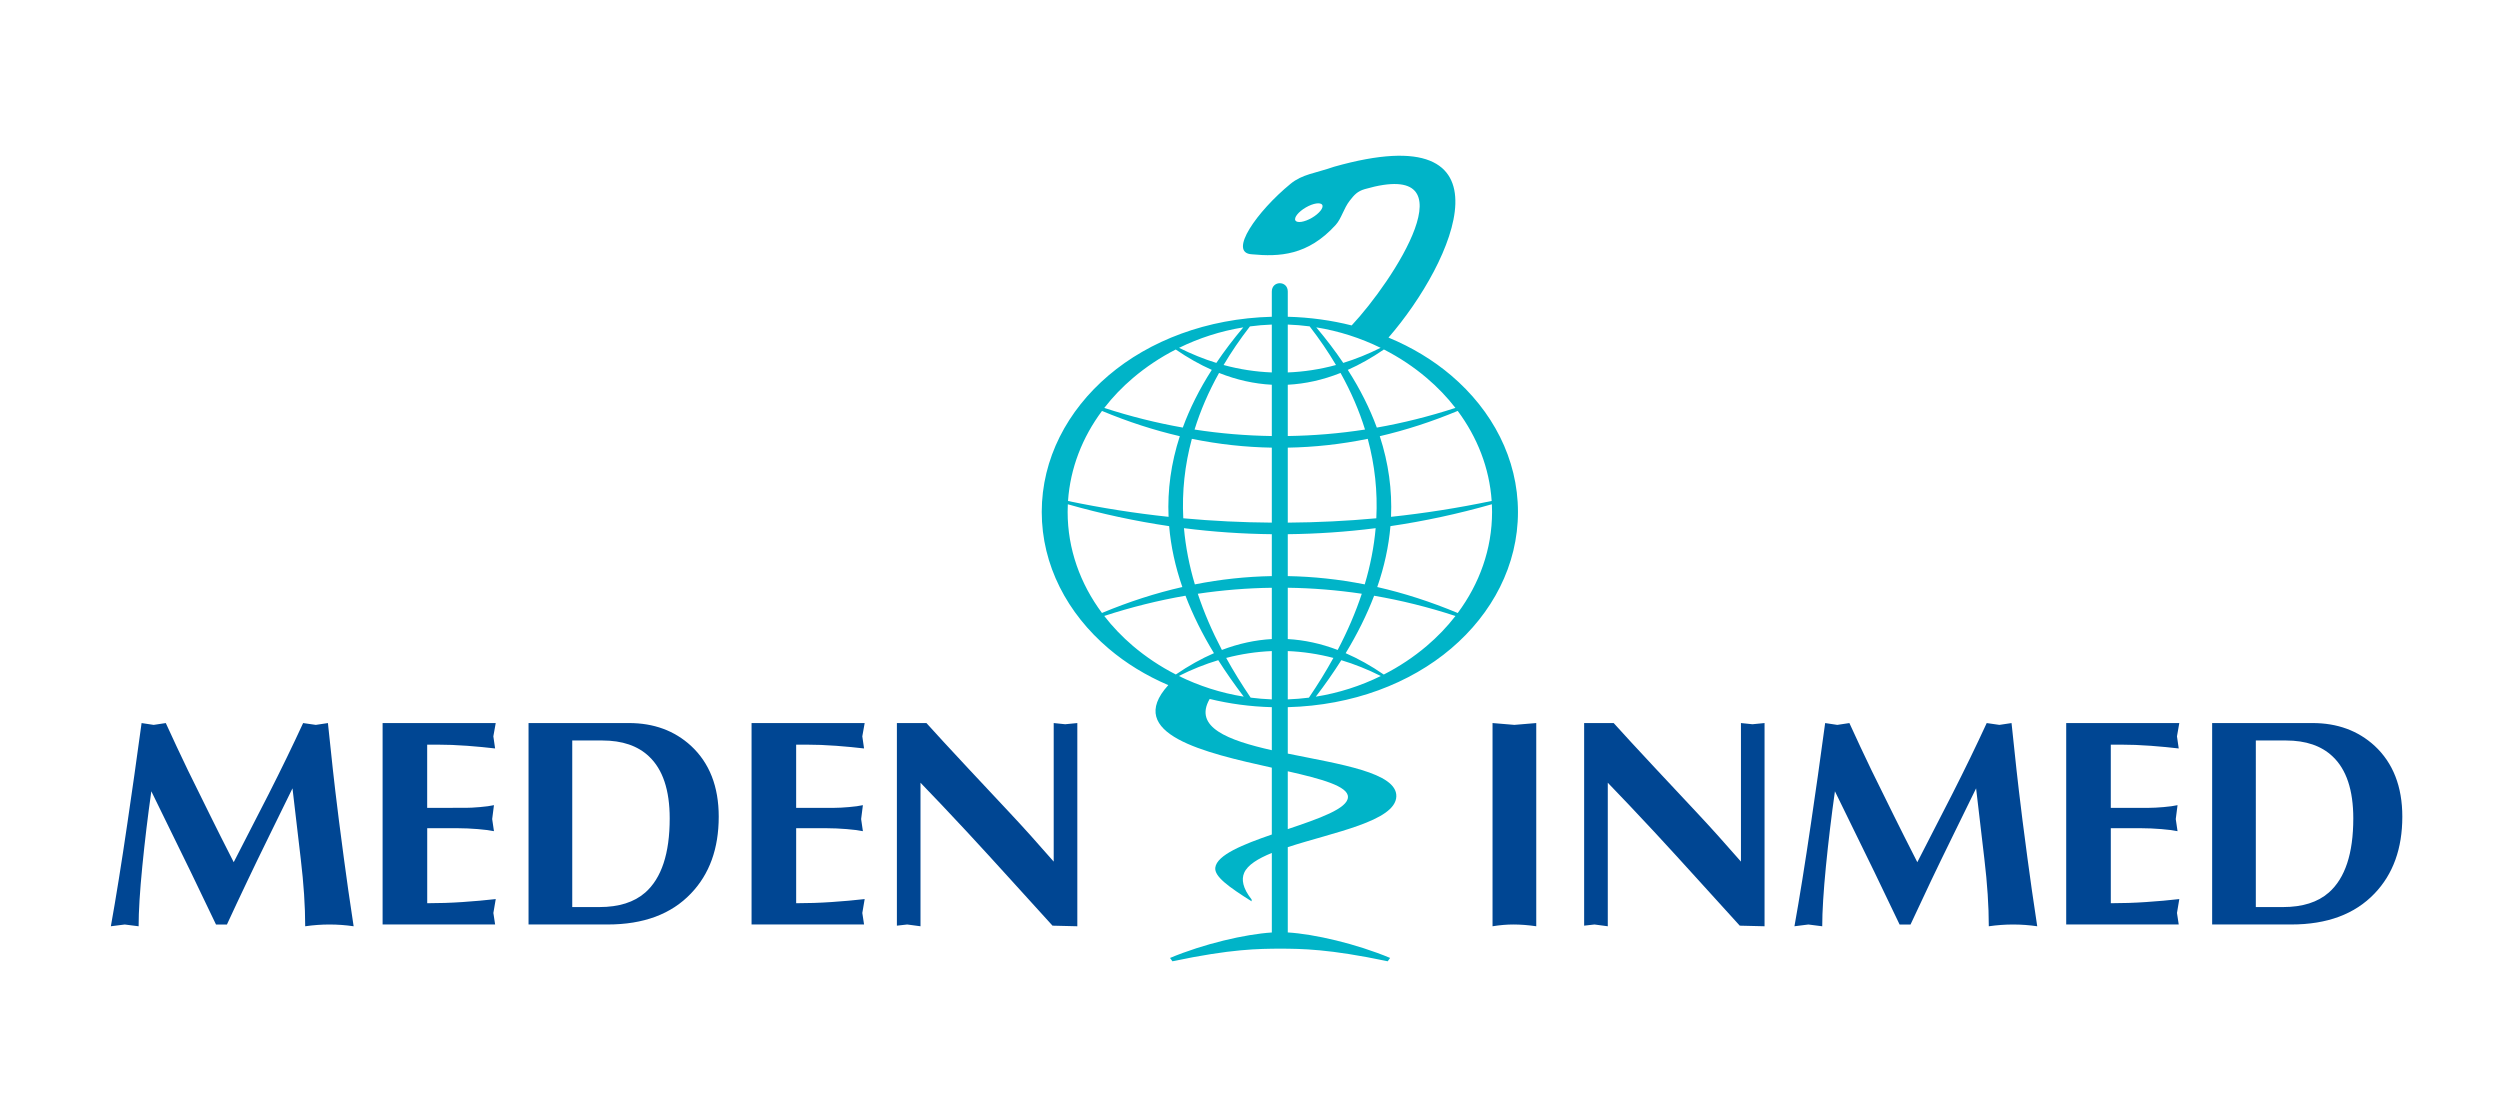 <?xml version="1.0" encoding="utf-8"?>
<!-- Generator: Adobe Illustrator 16.0.3, SVG Export Plug-In . SVG Version: 6.00 Build 0)  -->
<!DOCTYPE svg PUBLIC "-//W3C//DTD SVG 1.1//EN" "http://www.w3.org/Graphics/SVG/1.1/DTD/svg11.dtd">
<svg version="1.1" id="Layer_1" xmlns="http://www.w3.org/2000/svg" xmlns:xlink="http://www.w3.org/1999/xlink" x="0px" y="0px"
	 width="218px" height="97px" viewBox="0 0 218 97" enable-background="new 0 0 218 97" xml:space="preserve">
<g>
	<path fill-rule="evenodd" clip-rule="evenodd" fill="#004693" d="M9.667,80.77c0.447-2.49,0.928-5.486,1.442-8.989
		c0.395-2.659,0.806-5.569,1.237-8.73l1.055,0.159l1.056-0.159c0.636,1.395,1.279,2.766,1.932,4.122
		c0.326,0.67,0.986,2.011,1.983,4.02c0.498,1.01,1.167,2.342,2.008,3.99c1.013-1.975,2.027-3.95,3.039-5.923
		c1.099-2.165,2.104-4.234,3.014-6.209l1.106,0.159l1.056-0.159c0.36,3.436,0.576,5.409,0.644,5.925
		c0.172,1.478,0.422,3.434,0.748,5.872c0.223,1.698,0.507,3.672,0.85,5.923c-0.705-0.104-1.409-0.154-2.112-0.154
		c-0.687,0-1.391,0.05-2.112,0.154c0-1.753-0.129-3.704-0.386-5.859c-0.258-2.153-0.498-4.211-0.722-6.168
		c-0.224,0.464-0.875,1.794-1.958,3.992c-0.859,1.751-1.511,3.098-1.957,4.043c-0.687,1.441-1.287,2.721-1.802,3.838h-0.516h-0.437
		c-1.03-2.147-1.759-3.667-2.189-4.56c-2.095-4.291-3.245-6.643-3.451-7.057c-0.309,2.182-0.571,4.362-0.786,6.543
		c-0.214,2.181-0.322,3.923-0.322,5.228l-1.21-0.154L9.667,80.77L9.667,80.77z M33.363,80.615V63.05h9.864l-0.207,1.159l0.153,1.056
		c-0.704-0.083-1.511-0.161-2.42-0.231c-0.909-0.068-1.795-0.102-2.654-0.102h-0.849v5.511H40.6c0.327,0,0.742-0.021,1.249-0.065
		c0.507-0.042,0.914-0.099,1.224-0.168l-0.155,1.212l0.155,1.056c-0.31-0.068-0.777-0.129-1.403-0.181
		c-0.628-0.051-1.199-0.076-1.713-0.076h-2.704v6.54c1.03,0,2.056-0.033,3.078-0.103s1.988-0.153,2.898-0.259l-0.207,1.211
		l0.153,1.006H33.363L33.363,80.615z M46.089,80.615V63.05h8.755c2.164,0,3.967,0.662,5.408,1.983
		c1.615,1.495,2.421,3.554,2.421,6.181c0,2.782-0.807,5.014-2.421,6.696c-1.716,1.805-4.136,2.705-7.262,2.705H46.089L46.089,80.615
		z M49.9,79.096h2.368c1.701,0,3.031-0.421,3.993-1.262c1.424-1.253,2.137-3.409,2.137-6.467c0-2.471-0.602-4.273-1.803-5.404
		c-0.979-0.93-2.336-1.392-4.069-1.392H49.9V79.096L49.9,79.096z M65.536,80.615V63.05h9.863l-0.206,1.159l0.153,1.056
		c-0.703-0.083-1.51-0.161-2.42-0.231c-0.91-0.068-1.794-0.102-2.653-0.102h-0.848v5.511h3.348c0.326,0,0.743-0.021,1.249-0.065
		c0.506-0.042,0.915-0.099,1.223-0.168l-0.154,1.212l0.154,1.056c-0.308-0.068-0.777-0.129-1.403-0.181
		c-0.626-0.051-1.197-0.076-1.713-0.076h-2.703v6.54c1.029,0,2.056-0.033,3.076-0.103c1.021-0.069,1.988-0.153,2.898-0.259
		l-0.206,1.211l0.153,1.006H65.536L65.536,80.615z M78.209,80.718V63.05h2.576c0.772,0.86,1.991,2.183,3.656,3.968
		c1.185,1.271,2.374,2.54,3.567,3.811c1.192,1.271,2.485,2.705,3.875,4.303V63.05l1.005,0.104l1.055-0.104v17.72l-2.163-0.052
		c-1.253-1.373-2.485-2.73-3.696-4.07c-1.21-1.337-2.458-2.702-3.747-4.095c-1.596-1.716-2.953-3.148-4.069-4.299V80.77
		l-1.158-0.154L78.209,80.718L78.209,80.718z"/>
	<path fill-rule="evenodd" clip-rule="evenodd" fill="#004693" d="M130.15,63.05l1.904,0.159l1.907-0.159v17.72
		c-0.706-0.104-1.374-0.154-2.009-0.154c-0.551,0-1.151,0.05-1.803,0.154V63.05L130.15,63.05z M138.137,80.718V63.05h2.575
		c0.771,0.86,1.993,2.183,3.657,3.968c1.186,1.271,2.374,2.54,3.567,3.811c1.191,1.271,2.483,2.705,3.875,4.303V63.05l1.005,0.104
		l1.053-0.104v17.72l-2.161-0.052c-1.253-1.373-2.484-2.73-3.695-4.07c-1.207-1.337-2.458-2.702-3.745-4.095
		c-1.597-1.716-2.953-3.148-4.069-4.299V80.77l-1.161-0.154L138.137,80.718L138.137,80.718z M156.476,80.77
		c0.447-2.49,0.929-5.486,1.443-8.989c0.396-2.659,0.808-5.569,1.234-8.73l1.058,0.159l1.056-0.159
		c0.635,1.395,1.278,2.766,1.931,4.122c0.326,0.67,0.988,2.011,1.982,4.02c0.5,1.01,1.17,2.342,2.01,3.99
		c1.012-1.975,2.026-3.95,3.039-5.923c1.1-2.165,2.103-4.234,3.012-6.209l1.107,0.159l1.058-0.159
		c0.359,3.436,0.575,5.409,0.644,5.925c0.17,1.478,0.42,3.434,0.746,5.872c0.225,1.698,0.507,3.672,0.85,5.923
		c-0.702-0.104-1.407-0.154-2.108-0.154c-0.688,0-1.394,0.05-2.115,0.154c0-1.753-0.128-3.704-0.385-5.859
		c-0.257-2.153-0.5-4.211-0.722-6.168c-0.222,0.464-0.877,1.794-1.956,3.992c-0.859,1.751-1.511,3.098-1.96,4.043
		c-0.684,1.441-1.285,2.721-1.802,3.838h-0.515h-0.439c-1.03-2.147-1.757-3.667-2.188-4.56c-2.096-4.291-3.244-6.643-3.451-7.057
		c-0.308,2.182-0.57,4.362-0.785,6.543c-0.213,2.181-0.322,3.923-0.322,5.228l-1.209-0.154L156.476,80.77L156.476,80.77z
		 M180.173,80.615V63.05h9.862l-0.203,1.159l0.153,1.056c-0.704-0.083-1.513-0.161-2.423-0.231
		c-0.909-0.068-1.793-0.102-2.649-0.102h-0.852v5.511h3.347c0.326,0,0.744-0.021,1.251-0.065c0.506-0.042,0.913-0.099,1.222-0.168
		l-0.155,1.212l0.155,1.056c-0.309-0.068-0.777-0.129-1.403-0.181c-0.627-0.051-1.196-0.076-1.712-0.076h-2.704v6.54
		c1.029,0,2.056-0.033,3.076-0.103c1.021-0.069,1.988-0.153,2.897-0.259l-0.203,1.211l0.153,1.006H180.173L180.173,80.615z
		 M192.899,80.615V63.05h8.754c2.163,0,3.968,0.662,5.411,1.983c1.611,1.495,2.418,3.554,2.418,6.181
		c0,2.782-0.807,5.014-2.418,6.696c-1.719,1.805-4.138,2.705-7.265,2.705H192.899L192.899,80.615z M196.708,79.096h2.371
		c1.7,0,3.029-0.421,3.99-1.262c1.426-1.253,2.138-3.409,2.138-6.467c0-2.471-0.6-4.273-1.802-5.404
		c-0.979-0.93-2.335-1.392-4.067-1.392h-2.63V79.096L196.708,79.096z"/>
	<path fill-rule="evenodd" clip-rule="evenodd" fill="#00B4C8" d="M105.484,60.948c-1.429,2.464,1.6,3.607,5.418,4.47v-3.752
		C109.018,61.617,107.2,61.368,105.484,60.948L105.484,60.948z M120.677,30.475c-1.057,0.724-2.104,1.314-3.149,1.778
		c1.081,1.687,1.919,3.365,2.531,5.033c2.28-0.401,4.564-0.972,6.853-1.717c-0.728-0.941-1.566-1.814-2.5-2.607
		C123.284,32.002,122.03,31.167,120.677,30.475L120.677,30.475z M116.896,32.52c-1.544,0.614-3.074,0.951-4.602,1.029v4.473
		c2.242-0.034,4.487-0.218,6.735-0.566C118.521,35.81,117.813,34.164,116.896,32.52L116.896,32.52z M110.902,33.549
		c-1.526-0.079-3.057-0.415-4.602-1.029c-0.917,1.644-1.625,3.29-2.135,4.937c2.25,0.348,4.497,0.532,6.737,0.566V33.549
		L110.902,33.549z M105.667,32.253c-1.042-0.463-2.087-1.053-3.143-1.776c-1.351,0.691-2.603,1.528-3.73,2.485
		c-0.933,0.792-1.772,1.667-2.501,2.609c2.287,0.744,4.569,1.313,6.846,1.714C103.749,35.618,104.587,33.94,105.667,32.253
		L105.667,32.253z M102.814,30.332c1.085,0.542,2.17,0.979,3.251,1.314c0.693-1.029,1.476-2.063,2.351-3.099
		C106.437,28.867,104.548,29.48,102.814,30.332L102.814,30.332z M106.697,31.829c1.403,0.381,2.807,0.593,4.205,0.648v-4.175
		c-0.643,0.022-1.281,0.076-1.909,0.161C108.126,29.583,107.364,30.704,106.697,31.829L106.697,31.829z M112.294,32.477
		c1.401-0.055,2.802-0.268,4.204-0.648c-0.666-1.125-1.43-2.249-2.295-3.369c-0.629-0.083-1.267-0.135-1.909-0.158V32.477
		L112.294,32.477z M117.131,31.646c1.082-0.334,2.169-0.772,3.258-1.317c-1.737-0.85-3.628-1.464-5.609-1.784
		C115.652,29.583,116.438,30.616,117.131,31.646L117.131,31.646z M120.666,58.819c-1.116-0.767-2.225-1.383-3.324-1.862
		c1.012-1.671,1.845-3.341,2.481-5.009c2.358,0.404,4.723,0.99,7.093,1.766c-0.729,0.943-1.57,1.818-2.505,2.613
		C123.281,57.287,122.021,58.127,120.666,58.819L120.666,58.819z M116.646,56.675c-1.46-0.557-2.909-0.867-4.352-0.949v-4.474
		c2.146,0.028,4.299,0.203,6.454,0.523C118.208,53.407,117.506,55.04,116.646,56.675L116.646,56.675z M110.902,55.726
		c-1.443,0.082-2.892,0.393-4.353,0.949c-0.857-1.635-1.562-3.268-2.101-4.899c2.156-0.32,4.308-0.495,6.454-0.523V55.726
		L110.902,55.726z M105.856,56.957c-1.101,0.479-2.207,1.095-3.323,1.858c-1.352-0.69-2.609-1.529-3.739-2.488
		c-0.934-0.798-1.775-1.672-2.505-2.616c2.367-0.772,4.729-1.358,7.086-1.765C104.011,53.616,104.841,55.286,105.856,56.957
		L105.856,56.957z M102.794,58.945c1.147-0.578,2.293-1.033,3.437-1.377c0.67,1.055,1.412,2.116,2.223,3.179
		C106.454,60.426,104.545,59.809,102.794,58.945L102.794,58.945z M106.924,57.371c1.327-0.347,2.653-0.543,3.978-0.597v4.212
		c-0.621-0.023-1.238-0.076-1.846-0.153C108.273,59.679,107.56,58.525,106.924,57.371L106.924,57.371z M112.294,56.774
		c1.323,0.054,2.651,0.25,3.978,0.597c-0.638,1.154-1.349,2.31-2.134,3.465c-0.608,0.075-1.221,0.128-1.844,0.15V56.774
		L112.294,56.774z M116.962,57.568c1.147,0.344,2.296,0.803,3.445,1.38c-1.753,0.864-3.665,1.481-5.669,1.802
		C115.552,59.688,116.292,58.626,116.962,57.568L116.962,57.568z M127.114,53.454c-2.362-0.985-4.696-1.737-7.018-2.265
		c0.612-1.768,1-3.538,1.15-5.31c2.926-0.43,5.869-1.061,8.846-1.908c0.009,0.222,0.016,0.447,0.016,0.672
		C130.108,47.882,129.01,50.903,127.114,53.454L127.114,53.454z M119.005,50.958c-2.249-0.444-4.482-0.681-6.711-0.722v-3.654
		c2.541-0.027,5.097-0.2,7.663-0.525C119.813,47.687,119.493,49.323,119.005,50.958L119.005,50.958z M110.902,50.236
		c-2.227,0.041-4.461,0.277-6.711,0.722c-0.487-1.635-0.805-3.271-0.95-4.901c2.567,0.325,5.118,0.499,7.661,0.525V50.236
		L110.902,50.236z M103.1,51.189c-2.318,0.526-4.652,1.277-7.009,2.261c-1.894-2.548-2.993-5.571-2.993-8.807
		c0-0.224,0.006-0.448,0.016-0.67c2.971,0.845,5.914,1.476,8.835,1.906C102.1,47.652,102.488,49.422,103.1,51.189L103.1,51.189z
		 M127.113,35.831c-2.287,0.952-4.549,1.682-6.796,2.205c0.767,2.356,1.082,4.699,0.981,7.031c2.925-0.312,5.852-0.77,8.776-1.384
		C129.88,40.808,128.819,38.129,127.113,35.831L127.113,35.831z M119.267,38.266c-2.336,0.477-4.661,0.729-6.973,0.769v6.539
		c2.573-0.018,5.147-0.143,7.721-0.379C120.132,42.88,119.891,40.571,119.267,38.266L119.267,38.266z M110.902,39.035
		c-2.313-0.04-4.634-0.292-6.972-0.769c-0.624,2.305-0.865,4.614-0.748,6.929c2.574,0.236,5.146,0.361,7.72,0.379V39.035
		L110.902,39.035z M102.879,38.036c-2.245-0.521-4.504-1.252-6.785-2.202c-1.707,2.297-2.768,4.977-2.963,7.853
		c2.923,0.612,5.846,1.069,8.768,1.381C101.796,42.735,102.113,40.392,102.879,38.036L102.879,38.036z M113.865,18.092
		c0.645-0.375,1.287-0.474,1.434-0.225c0.146,0.248-0.264,0.756-0.906,1.131c-0.646,0.373-1.289,0.475-1.434,0.227
		C112.814,18.975,113.223,18.467,113.865,18.092L113.865,18.092z M121.009,83.824l0.21-0.292c-2.969-1.241-6.607-2.083-8.925-2.223
		v-7.438c3.923-1.288,9.401-2.256,9.466-4.424c0.063-2.085-4.933-2.806-9.466-3.733v-4.049c5.656-0.146,10.667-2.074,14.246-5.116
		c3.598-3.056,5.826-7.272,5.826-11.906c0-4.635-2.229-8.848-5.826-11.907c-1.566-1.331-3.412-2.45-5.463-3.3
		c5.769-6.649,11.358-19.457-4.749-14.896c-1.682,0.582-2.765,0.646-3.794,1.489c-2.922,2.395-5.49,6.034-3.371,6.145
		c2.376,0.225,4.876,0.123,7.309-2.562c0.505-0.557,0.69-1.429,1.223-2.113c0.409-0.523,0.673-0.821,1.316-1.009
		c9.544-2.754,2.466,8.036-1.146,11.886c-1.758-0.444-3.628-0.706-5.571-0.756v-2.198c0-0.971-1.392-0.968-1.392,0v2.198
		c-5.652,0.148-10.662,2.077-14.235,5.115c-3.597,3.06-5.827,7.272-5.827,11.907c0,4.634,2.23,8.851,5.828,11.906
		c1.502,1.28,3.257,2.359,5.207,3.193c-3.882,4.276,3.167,5.895,9.027,7.198v5.83c-2.505,0.863-4.792,1.783-4.929,2.888
		c-0.095,0.767,1.153,1.669,3.167,2.938v-0.162c-0.785-0.994-0.896-1.756-0.649-2.322c0.297-0.688,1.204-1.243,2.412-1.735v6.936
		c-2.32,0.148-5.93,0.985-8.877,2.22l0.209,0.292c5.177-1.091,7.506-1.088,9.389-1.103
		C113.503,82.736,115.835,82.733,121.009,83.824L121.009,83.824z M112.294,72.299c2.702-0.911,5.246-1.79,5.247-2.801
		c0.018-0.941-2.318-1.578-5.247-2.243V72.299L112.294,72.299z"/>
</g>
</svg>
